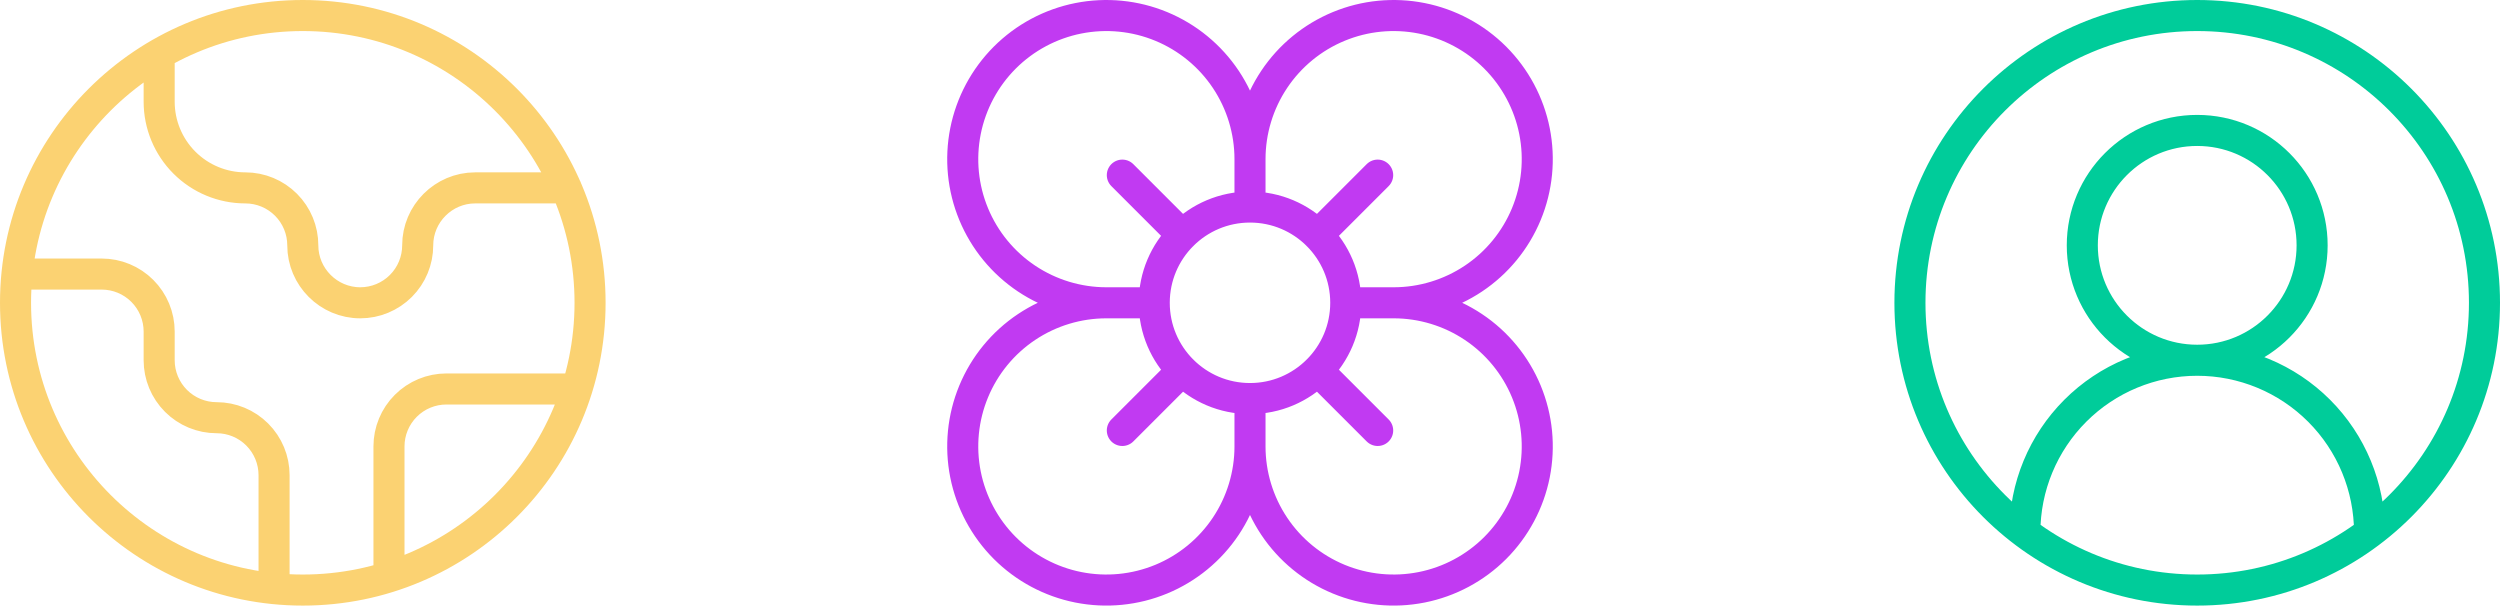 <svg width="161" height="39" viewBox="0 0 161 39" fill="none" xmlns="http://www.w3.org/2000/svg">
<path d="M37.149 25.05H28.75C27.769 25.05 26.828 25.44 26.134 26.134C25.44 26.828 25.05 27.769 25.05 28.75V37.149M10.25 3.479V6.55C10.25 8.022 10.835 9.434 11.876 10.474C12.916 11.515 14.328 12.1 15.8 12.1C16.781 12.1 17.722 12.49 18.416 13.184C19.11 13.878 19.5 14.819 19.5 15.8C19.5 17.835 21.165 19.5 23.2 19.5C24.181 19.5 25.122 19.11 25.816 18.416C26.51 17.722 26.9 16.781 26.9 15.8C26.9 13.765 28.565 12.1 30.6 12.1H36.465M17.65 37.907V30.6C17.65 29.619 17.26 28.678 16.566 27.984C15.872 27.29 14.931 26.9 13.95 26.9C12.969 26.9 12.028 26.51 11.334 25.816C10.64 25.122 10.25 24.181 10.25 23.2V21.35C10.25 20.369 9.86 19.428 9.166 18.734C8.472 18.04 7.531 17.65 6.55 17.65H1.093M38 19.5C38 29.717 29.717 38 19.5 38C9.283 38 1 29.717 1 19.5C1 9.283 9.283 1 19.5 1C29.717 1 38 9.283 38 19.5Z" stroke="#FBD272" stroke-width="2" stroke-linecap="round" stroke-linejoin="round"/>
<path d="M86.667 19.5C86.667 22.906 83.906 25.667 80.5 25.667M86.667 19.5C86.667 16.094 83.906 13.333 80.5 13.333M86.667 19.5H89.75M80.5 25.667C77.094 25.667 74.333 22.906 74.333 19.5M80.5 25.667V28.75M74.333 19.5C74.333 16.094 77.094 13.333 80.5 13.333M74.333 19.5H71.25M80.5 13.333V10.25M80.5 28.75C80.5 30.579 79.957 32.368 78.941 33.889C77.925 35.41 76.48 36.596 74.79 37.296C73.1 37.996 71.24 38.179 69.445 37.822C67.651 37.465 66.003 36.584 64.709 35.291C63.416 33.997 62.535 32.349 62.178 30.555C61.821 28.76 62.004 26.9 62.704 25.21C63.404 23.52 64.59 22.075 66.111 21.059C67.632 20.043 69.421 19.5 71.25 19.5M80.5 28.75C80.5 30.579 81.043 32.368 82.059 33.889C83.075 35.41 84.52 36.596 86.21 37.296C87.9 37.996 89.76 38.179 91.555 37.822C93.349 37.465 94.997 36.584 96.291 35.291C97.584 33.997 98.465 32.349 98.822 30.555C99.179 28.76 98.996 26.9 98.296 25.21C97.596 23.52 96.41 22.075 94.889 21.059C93.368 20.043 91.579 19.5 89.75 19.5M71.25 19.5C69.421 19.5 67.632 18.957 66.111 17.941C64.59 16.925 63.404 15.48 62.704 13.79C62.004 12.1 61.821 10.24 62.178 8.445C62.535 6.651 63.416 5.003 64.709 3.709C66.003 2.416 67.651 1.535 69.445 1.178C71.24 0.821 73.1 1.004 74.79 1.704C76.48 2.404 77.925 3.59 78.941 5.111C79.957 6.632 80.5 8.421 80.5 10.25M80.5 10.25C80.5 8.421 81.043 6.632 82.059 5.111C83.075 3.59 84.52 2.404 86.21 1.704C87.9 1.004 89.76 0.821 91.555 1.178C93.349 1.535 94.997 2.416 96.291 3.709C97.584 5.003 98.465 6.651 98.822 8.445C99.179 10.24 98.996 12.1 98.296 13.79C97.596 15.48 96.41 16.925 94.889 17.941C93.368 18.957 91.579 19.5 89.75 19.5M72.278 11.278L76.142 15.142M84.858 15.142L88.722 11.278M72.278 27.722L76.142 23.858M84.858 23.858L88.722 27.722" stroke="#C13AF2" stroke-width="2" stroke-linecap="round" stroke-linejoin="round"/>
<path d="M152.6 34.3C152.6 31.356 151.431 28.533 149.349 26.451C147.267 24.369 144.444 23.2 141.5 23.2M141.5 23.2C138.556 23.2 135.733 24.369 133.651 26.451C131.569 28.533 130.4 31.356 130.4 34.3M141.5 23.2C145.587 23.2 148.9 19.887 148.9 15.8C148.9 11.713 145.587 8.4 141.5 8.4C137.413 8.4 134.1 11.713 134.1 15.8C134.1 19.887 137.413 23.2 141.5 23.2ZM160 19.5C160 29.717 151.717 38 141.5 38C131.283 38 123 29.717 123 19.5C123 9.283 131.283 1 141.5 1C151.717 1 160 9.283 160 19.5Z" stroke="#00CC9A" stroke-width="2" stroke-linecap="round" stroke-linejoin="round"/>
</svg>
